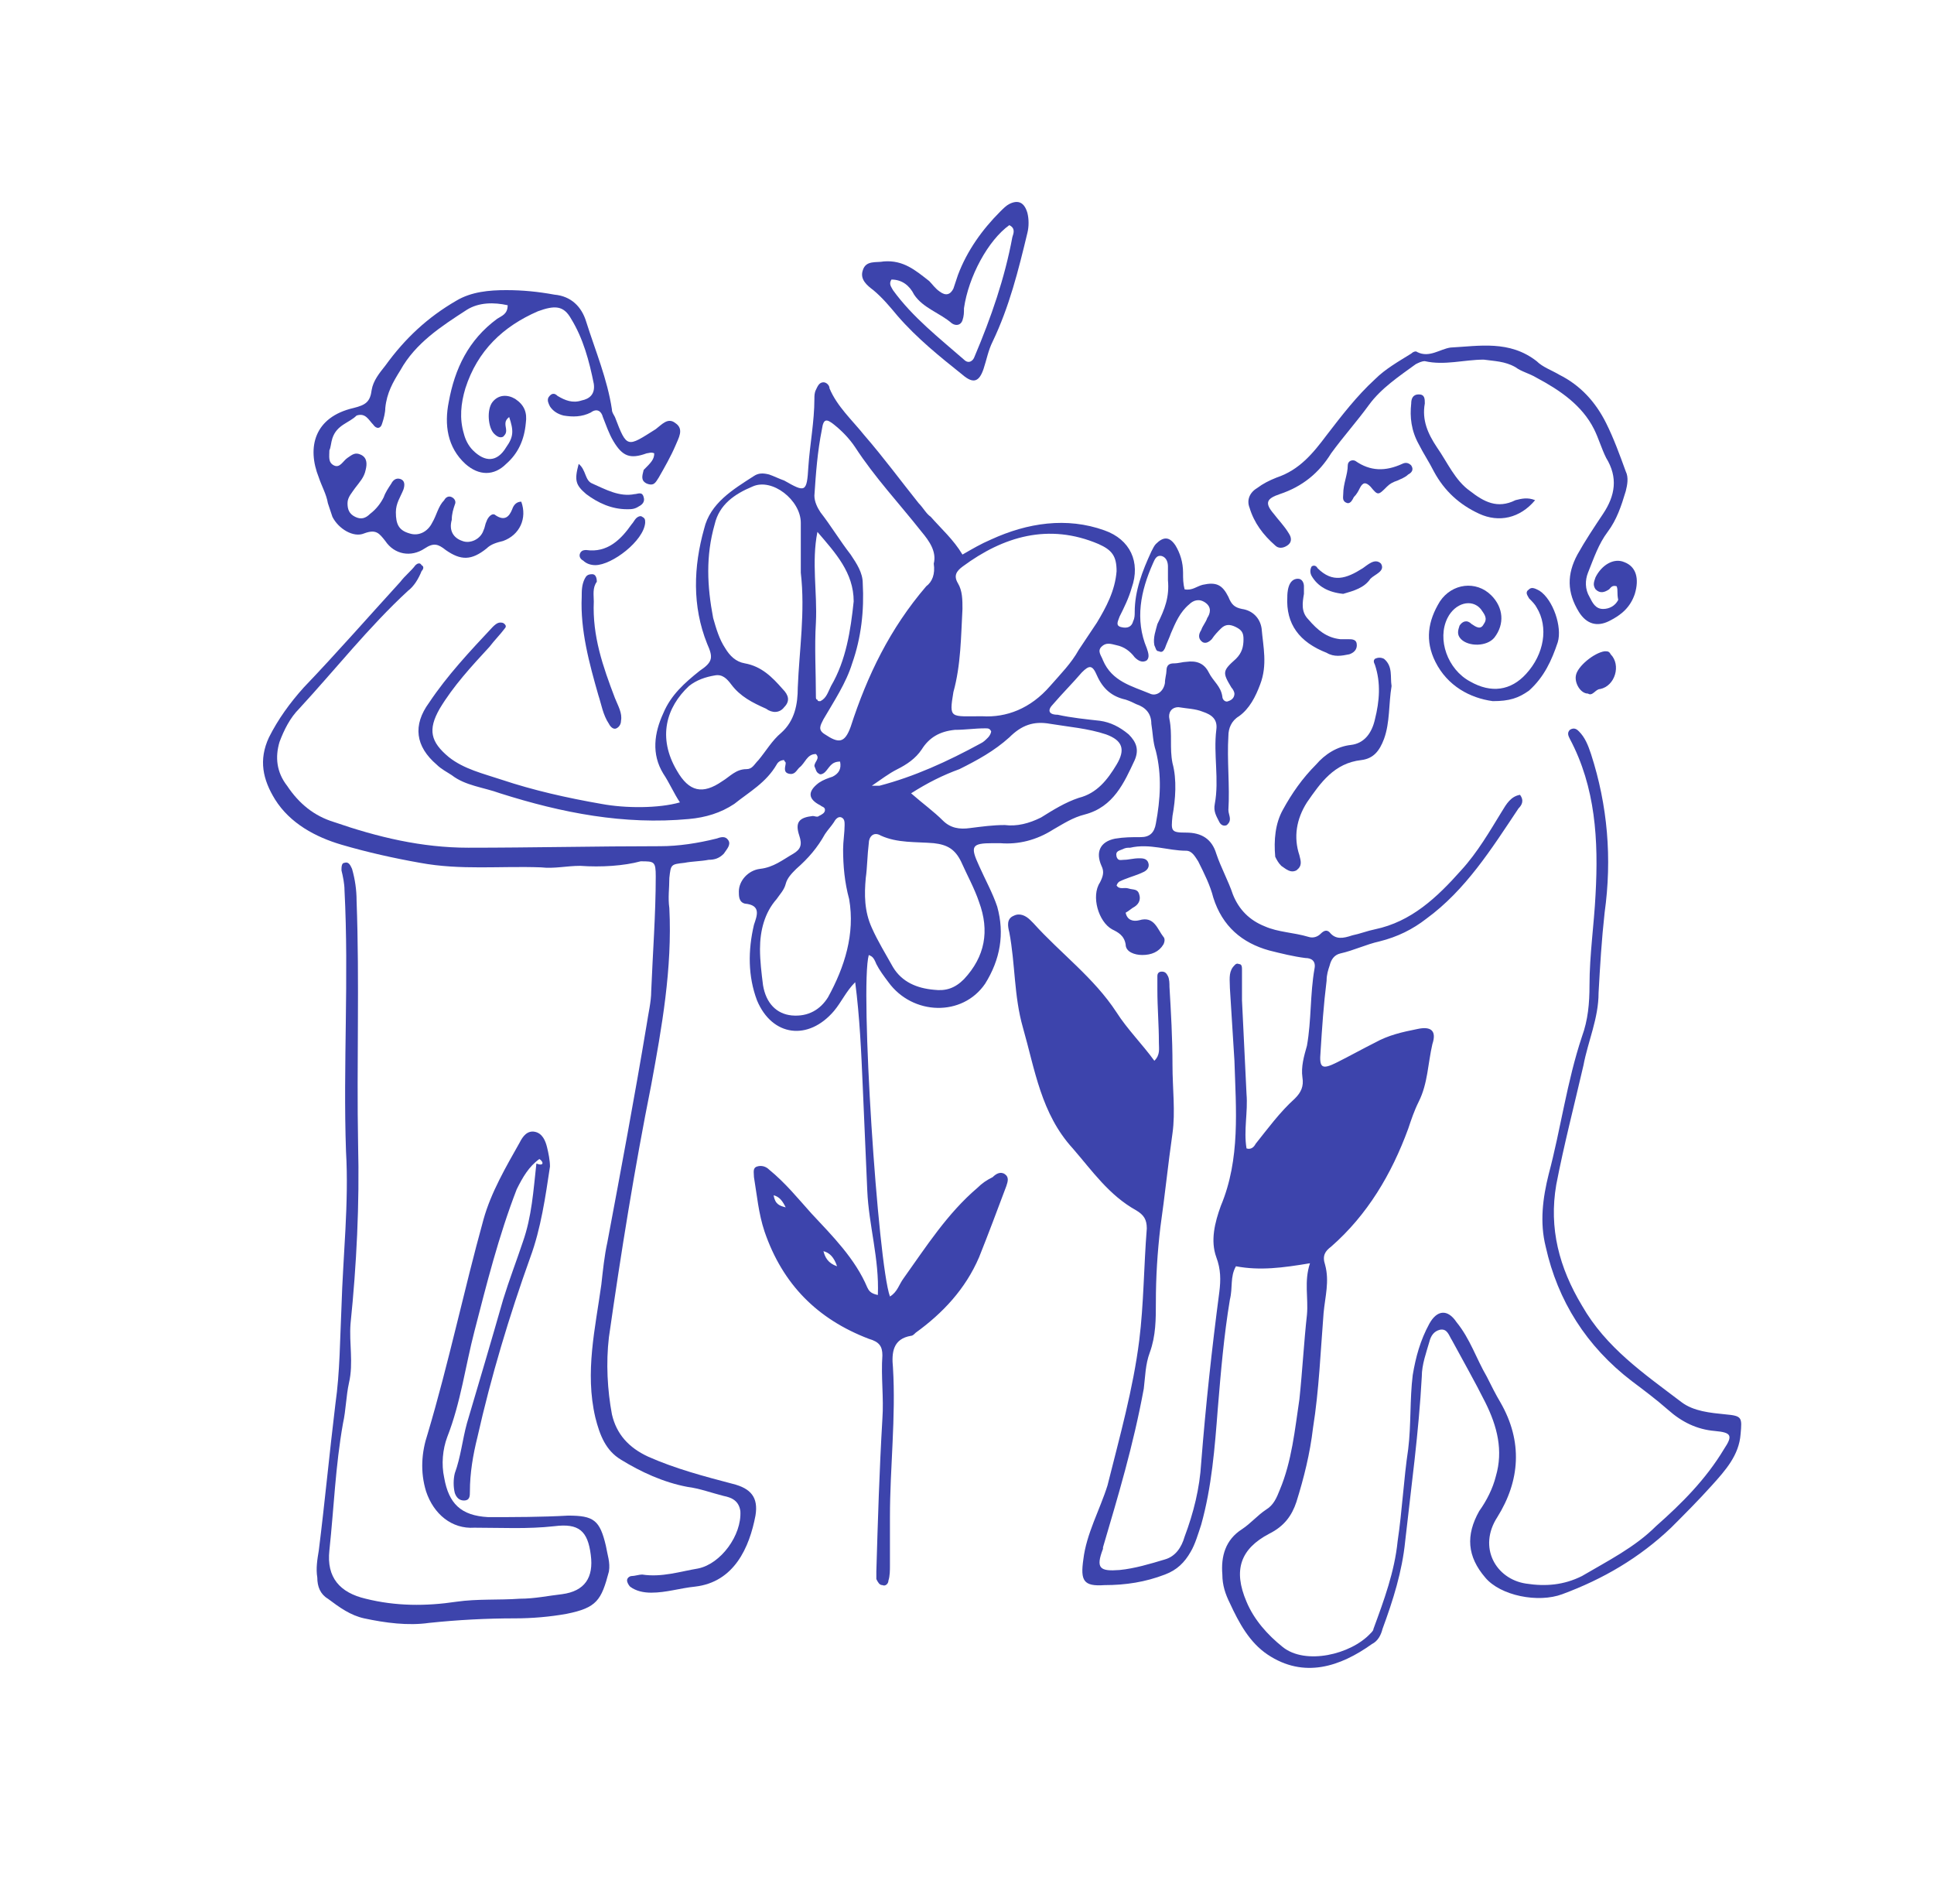 <?xml version="1.0" encoding="utf-8"?>
<!-- Generator: Adobe Illustrator 21.0.2, SVG Export Plug-In . SVG Version: 6.00 Build 0)  -->
<svg version="1.1" id="Layer_1" xmlns="http://www.w3.org/2000/svg" xmlns:xlink="http://www.w3.org/1999/xlink" x="0px" y="0px"
	 viewBox="0 0 128 126" style="enable-background:new 0 0 128 126;" xml:space="preserve">
<style type="text/css">
	.st0{fill:#3D44AC;}
</style>
<path class="st0" d="M57.5,63.2c-0.6,2.1,0.6,20.4,1.4,22.6c0.5-0.3,0.6-0.8,0.9-1.2c1.5-2.1,2.9-4.3,4.9-6c0.3-0.3,0.6-0.5,1-0.7
	c0.2-0.2,0.5-0.4,0.8-0.2c0.3,0.2,0.2,0.5,0.1,0.8c-0.6,1.6-1.2,3.2-1.8,4.7c-0.9,2.1-2.4,3.7-4.2,5c-0.1,0.1-0.2,0.2-0.3,0.2
	c-1.2,0.2-1.3,1.1-1.2,2.1c0.2,3.3-0.2,6.6-0.2,9.9c0,1.1,0,2.1,0,3.2c0,0.3,0,0.7-0.1,1c0,0.2-0.2,0.4-0.4,0.3
	c-0.2,0-0.3-0.2-0.4-0.4c0-0.2,0-0.3,0-0.5c0.1-3.4,0.2-6.7,0.4-10.1c0.1-1.4-0.1-2.8,0-4.2c0-0.6-0.2-0.9-0.9-1.1
	c-3.4-1.3-5.7-3.6-6.9-7.1c-0.4-1.2-0.5-2.4-0.7-3.6c0-0.3-0.1-0.6,0.2-0.7c0.3-0.1,0.6,0,0.8,0.2c1.1,0.9,1.9,1.9,2.8,2.9
	c1.4,1.5,2.9,3,3.7,4.9c0.1,0.2,0.2,0.4,0.7,0.5c0.1-2.4-0.6-4.6-0.7-6.9c-0.1-2.3-0.2-4.6-0.3-6.9c-0.1-2.3-0.2-4.6-0.5-6.9
	c-0.6,0.6-0.9,1.3-1.4,1.9c-1.7,2-4.1,1.7-5.1-0.7c-0.6-1.6-0.6-3.3-0.2-5c0.2-0.6,0.5-1.3-0.6-1.4c-0.4-0.1-0.4-0.5-0.4-0.8
	c0-0.7,0.6-1.4,1.4-1.5c0.9-0.1,1.5-0.6,2.2-1c0.5-0.3,0.6-0.6,0.4-1.2c-0.3-0.9,0-1.2,0.9-1.3c0.1,0,0.3,0.1,0.4,0
	c0.2-0.1,0.4-0.2,0.4-0.4c0-0.2-0.2-0.2-0.3-0.3c-0.8-0.4-0.9-0.9-0.1-1.5c0.3-0.2,0.6-0.3,0.9-0.4c0.4-0.2,0.6-0.5,0.5-1
	c-0.6,0-0.7,0.4-1,0.7c-0.1,0.1-0.3,0.2-0.4,0.1c-0.2-0.1-0.2-0.3-0.3-0.5c0-0.3,0.4-0.5,0.1-0.8c-0.6,0-0.7,0.6-1.1,0.9
	c-0.2,0.2-0.3,0.5-0.7,0.4c-0.4-0.1-0.2-0.5-0.2-0.7c0-0.1-0.1-0.1-0.1-0.2c-0.2,0-0.4,0.1-0.5,0.3c-0.7,1.2-1.8,1.8-2.8,2.6
	c-0.9,0.6-1.9,0.9-3,1c-4.3,0.4-8.4-0.4-12.5-1.7c-1.1-0.4-2.3-0.5-3.2-1.2c-0.3-0.2-0.7-0.4-1-0.7c-1.4-1.2-1.6-2.6-0.5-4.1
	c1.2-1.8,2.7-3.4,4.2-5c0.1-0.1,0.3-0.3,0.5-0.3c0.1,0,0.2,0,0.3,0.1c0.1,0.1,0.1,0.2,0,0.3c-0.3,0.4-0.7,0.8-1,1.2
	c-1.2,1.3-2.4,2.6-3.3,4.1c-0.8,1.4-0.6,2.2,0.6,3.2c1,0.8,2.3,1.1,3.5,1.5c2.1,0.7,4.3,1.2,6.6,1.6c1.6,0.3,3.8,0.3,5.2-0.1
	c-0.4-0.6-0.7-1.3-1.1-1.9c-0.8-1.3-0.6-2.7,0-4c0.5-1.2,1.4-2,2.4-2.8c0.9-0.6,0.9-0.9,0.5-1.8c-1-2.5-0.9-5.1-0.2-7.6
	c0.4-1.7,1.9-2.6,3.3-3.5c0.3-0.2,0.6-0.2,1-0.1c0.3,0.1,0.7,0.3,1,0.4c1.4,0.8,1.5,0.8,1.6-0.9c0.1-1.5,0.4-3,0.4-4.5
	c0-0.2,0-0.4,0.1-0.6c0.1-0.2,0.2-0.5,0.5-0.5c0.2,0,0.4,0.2,0.4,0.4c0.5,1.2,1.5,2.1,2.3,3.1c1.3,1.5,2.4,3,3.6,4.5
	c0.3,0.3,0.5,0.7,0.8,0.9c0.7,0.8,1.5,1.5,2.1,2.5c0.7-0.4,1.2-0.7,1.9-1c2.4-1.1,5-1.5,7.5-0.6c1.7,0.6,2.4,2.1,1.8,3.8
	c-0.2,0.7-0.5,1.3-0.8,1.9c-0.1,0.3-0.3,0.6,0.1,0.7c0.4,0.1,0.7,0,0.8-0.4c0.1-0.2,0.1-0.4,0.1-0.6c0-1.4,0.5-2.7,1.1-4
	c0.1-0.2,0.2-0.4,0.3-0.5c0.5-0.5,0.9-0.5,1.3,0.1c0.3,0.5,0.5,1.1,0.5,1.8c0,0.4,0,0.7,0.1,1.1c0.5,0.1,0.8-0.2,1.2-0.3
	c0.9-0.2,1.3,0,1.7,0.8c0.2,0.5,0.4,0.7,0.9,0.8c0.7,0.1,1.2,0.6,1.3,1.3c0.1,1.2,0.4,2.4-0.1,3.7c-0.3,0.8-0.7,1.6-1.4,2.1
	c-0.5,0.3-0.7,0.8-0.7,1.3c-0.1,1.6,0.1,3.3,0,4.9c0,0.2,0.1,0.4,0.1,0.6c0,0.2-0.1,0.3-0.2,0.4c-0.2,0.1-0.4,0-0.5-0.2
	c-0.2-0.4-0.4-0.7-0.3-1.2c0.3-1.6-0.1-3.3,0.1-4.9c0.1-0.7-0.3-1-0.9-1.2c-0.5-0.2-1-0.2-1.6-0.3c-0.5,0-0.7,0.4-0.6,0.8
	c0.2,1,0,1.9,0.2,2.9c0.3,1.1,0.2,2.4,0,3.5c-0.1,1-0.1,1.1,0.9,1.1c1,0,1.7,0.4,2,1.4c0.3,0.9,0.8,1.8,1.1,2.7
	c0.4,1,1.1,1.7,2.1,2.1c0.9,0.4,1.9,0.4,2.9,0.7c0.3,0.1,0.6,0,0.8-0.2c0.2-0.2,0.4-0.3,0.6-0.1c0.4,0.5,0.9,0.4,1.5,0.2
	c0.5-0.1,1-0.3,1.5-0.4c2.4-0.5,4.1-2.1,5.7-3.9c1.1-1.2,1.9-2.6,2.7-3.9c0.3-0.5,0.6-1,1.2-1.1c0.3,0.4,0.1,0.7-0.1,0.9
	c-1.8,2.7-3.5,5.4-6.1,7.3c-0.9,0.7-1.9,1.2-3.1,1.5c-0.9,0.2-1.7,0.6-2.6,0.8c-0.4,0.1-0.6,0.4-0.7,0.8c-0.1,0.3-0.2,0.6-0.2,1
	c-0.2,1.6-0.3,3.1-0.4,4.7c-0.1,1.1,0.1,1.2,1.1,0.7c0.8-0.4,1.7-0.9,2.5-1.3c0.9-0.5,1.8-0.7,2.8-0.9c0.9-0.2,1.3,0.1,1,1
	c-0.3,1.3-0.3,2.6-0.9,3.8c-0.3,0.6-0.5,1.2-0.7,1.8c-1.1,3-2.7,5.7-5.1,7.8c-0.4,0.3-0.6,0.6-0.4,1.2c0.3,1.1,0,2.1-0.1,3.2
	c-0.2,2.5-0.3,5.1-0.7,7.6c-0.2,1.7-0.6,3.3-1.1,4.9c-0.3,0.9-0.8,1.6-1.8,2.1c-1.9,1-2.4,2.4-1.5,4.5c0.5,1.2,1.4,2.2,2.4,3
	c1.5,1.2,4.5,0.5,5.8-0.9c0.1-0.1,0.2-0.2,0.2-0.3c0.7-1.9,1.4-3.8,1.6-5.8c0.3-2,0.4-4.1,0.7-6.1c0.2-1.6,0.1-3.3,0.3-4.9
	c0.2-1.2,0.5-2.3,1.1-3.4c0.5-0.9,1.2-1,1.8-0.1c0.9,1.1,1.3,2.4,2,3.6c0.3,0.6,0.6,1.2,0.9,1.7c1.5,2.6,1.3,5.2-0.2,7.6
	c-1.3,2-0.1,4.1,1.9,4.4c1.3,0.2,2.5,0.1,3.7-0.5c1.7-1,3.5-1.9,4.9-3.3c1.7-1.5,3.3-3.1,4.5-5.1c0.6-0.9,0.5-1.1-0.6-1.2
	c-1.2-0.1-2.2-0.6-3.1-1.4c-0.8-0.7-1.6-1.3-2.4-1.9c-3-2.3-4.9-5.3-5.7-8.9c-0.4-1.6-0.2-3.2,0.2-4.8c0.8-3,1.2-6.1,2.2-9.1
	c0.4-1.1,0.5-2.2,0.5-3.4c0-2,0.3-4,0.4-6c0.2-3.6,0-7.1-1.7-10.3c-0.1-0.2-0.2-0.4,0-0.6c0.3-0.2,0.5,0,0.6,0.1
	c0.4,0.4,0.6,0.9,0.8,1.5c1.1,3.4,1.4,6.9,0.9,10.5c-0.2,1.8-0.3,3.5-0.4,5.3c0,1.7-0.7,3.2-1,4.8c-0.6,2.6-1.3,5.3-1.8,7.9
	c-0.5,2.9,0.2,5.5,1.7,8c1.6,2.8,4.1,4.5,6.6,6.4c0.8,0.6,1.9,0.7,2.9,0.8c1.1,0.1,1.1,0.2,1,1.3c-0.1,1.4-1,2.4-1.9,3.4
	c-0.9,1-1.8,1.9-2.7,2.8c-2.1,2-4.5,3.4-7.2,4.4c-1.6,0.6-4.1,0.1-5.1-1.1c-1.2-1.4-1.3-2.8-0.4-4.4c0.5-0.7,0.9-1.5,1.1-2.3
	c0.5-1.7,0.1-3.3-0.7-4.9c-0.7-1.4-1.5-2.8-2.2-4.1c-0.2-0.3-0.3-0.8-0.8-0.7c-0.4,0.1-0.6,0.4-0.7,0.8c-0.2,0.7-0.5,1.5-0.5,2.3
	c-0.2,3.7-0.7,7.3-1.1,10.9c-0.2,2-0.8,3.9-1.5,5.8c-0.1,0.4-0.3,0.8-0.7,1c-2.1,1.5-4.5,2.3-6.9,0.7c-1.2-0.8-1.9-2.1-2.5-3.4
	c-0.3-0.6-0.5-1.2-0.5-1.9c-0.1-1.2,0.2-2.3,1.3-3c0.6-0.4,1-0.9,1.6-1.3c0.5-0.3,0.7-0.8,0.9-1.3c0.8-1.9,1-4,1.3-6
	c0.2-1.9,0.3-3.8,0.5-5.6c0.1-1.1-0.2-2.2,0.2-3.4c-1.8,0.3-3.3,0.5-4.9,0.2c-0.4,0.7-0.2,1.4-0.4,2.2c-0.4,2.4-0.6,4.8-0.8,7.2
	c-0.2,2.6-0.4,5.2-1.1,7.7c-0.2,0.6-0.4,1.3-0.7,1.8c-0.4,0.7-0.9,1.2-1.7,1.5c-1.3,0.5-2.6,0.7-4,0.7c-1.4,0.1-1.6-0.3-1.4-1.7
	c0.2-1.7,1.1-3.3,1.6-4.9c0.8-3.2,1.7-6.4,2.1-9.6c0.3-2.4,0.3-4.9,0.5-7.4c0-0.6-0.2-0.9-0.7-1.2c-1.8-1-2.9-2.6-4.2-4.1
	c-2.1-2.3-2.5-5.2-3.3-8c-0.6-2.1-0.5-4.2-0.9-6.3c-0.1-0.4-0.2-0.9,0.3-1.1c0.4-0.2,0.8,0,1.1,0.3c0.1,0.1,0.1,0.1,0.2,0.2
	c1.8,2,4,3.6,5.5,5.9c0.7,1.1,1.7,2.1,2.5,3.2c0.4-0.4,0.3-0.8,0.3-1.2c0-1.2-0.1-2.3-0.1-3.5c0-0.3,0-0.6,0-0.9
	c0-0.2,0.1-0.3,0.3-0.3c0.2,0,0.3,0.1,0.4,0.3c0.1,0.2,0.1,0.5,0.1,0.7c0.1,1.7,0.2,3.4,0.2,5.2c0,1.5,0.2,3.1,0,4.5
	c-0.3,2.1-0.5,4.1-0.8,6.2c-0.2,1.7-0.3,3.3-0.3,5c0,1.1,0,2.2-0.4,3.3c-0.3,0.8-0.3,1.6-0.4,2.4C75,95.7,74,99,73,102.4
	c0,0,0,0.1,0,0.1c-0.5,1.3-0.2,1.5,1.1,1.4c1-0.1,2-0.4,3-0.7c0.7-0.2,1.1-0.8,1.3-1.5c0.6-1.6,1-3.2,1.1-4.9
	c0.3-3.8,0.7-7.5,1.2-11.3c0.1-0.8,0.1-1.5-0.2-2.3c-0.4-1.1-0.1-2.3,0.3-3.4c1.3-3.1,1-6.4,0.9-9.6c-0.1-1.6-0.2-3.2-0.3-4.8
	c0-0.5-0.1-1,0.2-1.4c0.1-0.1,0.2-0.3,0.4-0.2c0.2,0,0.2,0.2,0.2,0.4c0,0.7,0,1.3,0,2c0.1,2.1,0.2,4.1,0.3,6.2
	c0.1,1.2-0.2,2.4,0,3.6c0.3,0.1,0.5-0.1,0.6-0.3c0.8-1,1.6-2.1,2.6-3c0.4-0.4,0.6-0.8,0.5-1.4c-0.1-0.7,0.1-1.4,0.3-2.1
	c0.3-1.7,0.2-3.4,0.5-5.1c0.1-0.5-0.2-0.7-0.6-0.7c-0.8-0.1-1.6-0.3-2.4-0.5c-1.8-0.5-3.1-1.6-3.7-3.5c-0.2-0.8-0.6-1.6-1-2.4
	c-0.2-0.3-0.4-0.7-0.8-0.7c-1.2,0-2.4-0.5-3.7-0.2c-0.2,0-0.3,0-0.5,0.1c-0.2,0.1-0.5,0.1-0.4,0.5c0.1,0.3,0.3,0.2,0.5,0.2
	c0.3,0,0.6-0.1,1-0.1c0.2,0,0.5,0,0.6,0.3c0.1,0.3-0.1,0.5-0.3,0.6c-0.4,0.2-0.8,0.3-1.3,0.5c-0.2,0.1-0.4,0.1-0.5,0.4
	c0.2,0.3,0.5,0.1,0.8,0.2c0.3,0.1,0.6,0,0.7,0.4c0.1,0.3,0,0.6-0.3,0.8c-0.2,0.1-0.4,0.3-0.6,0.4c0.1,0.5,0.5,0.6,0.9,0.5
	c1-0.3,1.2,0.6,1.6,1.1c0.1,0.1,0.1,0.3,0,0.5c-0.3,0.5-0.8,0.7-1.4,0.7c-0.5,0-1.1-0.2-1.1-0.7c-0.1-0.6-0.5-0.8-0.9-1
	c-0.9-0.5-1.4-2.2-0.8-3.1c0.2-0.4,0.3-0.7,0.1-1.1c-0.4-0.9-0.1-1.6,0.9-1.8c0.6-0.1,1.1-0.1,1.7-0.1c0.6,0,0.9-0.3,1-0.9
	c0.3-1.6,0.4-3.2,0-4.8c-0.2-0.6-0.2-1.2-0.3-1.8c0-0.7-0.4-1.1-1-1.3c-0.2-0.1-0.4-0.2-0.7-0.3c-0.9-0.2-1.5-0.7-1.9-1.6
	c-0.3-0.7-0.5-0.7-1-0.2c-0.6,0.7-1.3,1.4-1.9,2.1c-0.4,0.4-0.3,0.7,0.3,0.7c0.9,0.2,1.9,0.3,2.8,0.4c0.7,0.1,1.3,0.4,1.9,0.9
	c0.5,0.5,0.7,1,0.4,1.7c-0.7,1.5-1.4,3.1-3.3,3.6c-0.8,0.2-1.4,0.6-2.1,1c-1.1,0.7-2.3,1-3.5,0.9c-0.2,0-0.3,0-0.5,0
	c-1.4,0-1.5,0.2-0.9,1.5c0.4,0.9,0.9,1.8,1.2,2.7c0.5,1.8,0.2,3.5-0.8,5.1c-1.5,2.2-4.8,2.1-6.4-0.1c-0.3-0.4-0.6-0.8-0.8-1.2
	C57.8,63.3,57.7,63.3,57.5,63.2z M53,37.9c0-1.1,0-2.2,0-3.3c0-1.5-1.9-3-3.2-2.4c-1.2,0.5-2.2,1.2-2.5,2.5
	c-0.6,2.1-0.5,4.1-0.1,6.2c0.2,0.7,0.4,1.4,0.8,2c0.3,0.5,0.7,0.9,1.3,1c1.1,0.2,1.8,0.9,2.5,1.7c0.4,0.4,0.5,0.8,0.1,1.2
	c-0.3,0.4-0.8,0.4-1.2,0.1c-0.9-0.4-1.7-0.8-2.3-1.6c-0.3-0.4-0.6-0.7-1.1-0.6c-0.6,0.1-1.2,0.3-1.7,0.7c-1.5,1.4-2.1,3.4-0.8,5.6
	c0.8,1.4,1.7,1.6,3,0.7c0.5-0.3,0.9-0.8,1.6-0.8c0.4,0,0.5-0.3,0.8-0.6c0.5-0.6,0.9-1.3,1.5-1.8c0.9-0.8,1.1-1.9,1.1-3
	C52.9,43,53.3,40.5,53,37.9z M65,47.4c1.6,0.1,3.2-0.5,4.5-2c0.7-0.8,1.4-1.5,1.9-2.4c0.4-0.6,0.8-1.2,1.2-1.8
	c0.6-1,1.2-2.1,1.3-3.4c0-1-0.3-1.4-1.2-1.8c-3.3-1.4-6.3-0.5-9,1.5c-0.4,0.3-0.6,0.6-0.3,1.1c0.3,0.5,0.3,1.1,0.3,1.7
	c-0.1,1.8-0.1,3.7-0.6,5.5C62.8,47.6,62.9,47.4,65,47.4z M61.8,37.3c0.2-0.8-0.3-1.5-0.8-2.1c-1.5-1.9-3.1-3.6-4.4-5.6
	c-0.4-0.6-0.9-1.1-1.4-1.5c-0.5-0.4-0.7-0.4-0.8,0.3c-0.3,1.5-0.4,2.9-0.5,4.4c0,0.4,0.2,0.8,0.4,1.1c0.7,0.9,1.3,1.9,2,2.8
	c0.4,0.6,0.8,1.2,0.8,1.9c0.1,1.8-0.1,3.6-0.7,5.3c-0.4,1.3-1.2,2.5-1.9,3.7c-0.2,0.4-0.4,0.7,0.1,1c0.9,0.6,1.3,0.6,1.7-0.5
	c1.1-3.4,2.6-6.5,5-9.3C61.7,38.5,61.9,38,61.8,37.3z M57.3,58.1c-0.1,1.1-0.1,2.2,0.4,3.3c0.4,0.9,0.9,1.7,1.4,2.6
	c0.6,1,1.6,1.4,2.7,1.5c0.8,0.1,1.4-0.1,2-0.7c1.4-1.5,1.7-3.2,1-5.1c-0.3-0.9-0.8-1.8-1.2-2.7c-0.4-0.8-0.9-1.1-1.8-1.2
	c-1.2-0.1-2.4,0-3.5-0.5c-0.5-0.3-0.8,0.1-0.8,0.5C57.4,56.6,57.4,57.4,57.3,58.1z M60.3,52.5c0.8,0.7,1.5,1.2,2.1,1.8
	c0.5,0.5,1.1,0.6,1.8,0.5c0.8-0.1,1.5-0.2,2.3-0.2c0.8,0.1,1.6-0.1,2.4-0.5c0.8-0.5,1.6-1,2.5-1.3c1.2-0.3,1.9-1.2,2.5-2.2
	c0.6-1,0.4-1.6-0.7-2c-1.2-0.4-2.5-0.5-3.7-0.7c-1.1-0.2-1.9,0.1-2.7,0.9c-1,0.9-2.1,1.5-3.3,2.1C62.4,51.3,61.4,51.8,60.3,52.5z
	 M55.8,56.2c0-0.5,0.1-1.1,0.1-1.6c0-0.2,0-0.4-0.2-0.5c-0.2-0.1-0.4,0.1-0.5,0.3c-0.2,0.3-0.4,0.5-0.6,0.8
	c-0.5,0.9-1.1,1.6-1.9,2.3c-0.3,0.3-0.6,0.6-0.7,1c-0.1,0.4-0.4,0.7-0.6,1c-0.8,0.9-1.1,2.1-1.1,3.3c0,0.8,0.1,1.6,0.2,2.4
	c0.2,1.2,0.9,1.9,1.9,2c1.1,0.1,1.9-0.4,2.4-1.2c1.1-2,1.8-4.2,1.4-6.5C55.9,58.4,55.8,57.3,55.8,56.2z M77.3,38.4
	c0-0.2,0-0.5,0-0.9c0-0.3-0.1-0.6-0.4-0.7c-0.4-0.1-0.5,0.3-0.6,0.5c-0.8,1.8-1.2,3.7-0.4,5.6c0.1,0.3,0.2,0.6,0,0.8
	c-0.3,0.2-0.6,0-0.8-0.2c-0.3-0.4-0.7-0.7-1.2-0.8c-0.4-0.1-0.7-0.2-1,0.1c-0.3,0.3,0,0.6,0.1,0.9c0.6,1.4,1.9,1.7,3.1,2.2
	c0.4,0.2,0.9-0.1,1-0.7c0-0.3,0.1-0.6,0.1-0.8c0-0.4,0.2-0.5,0.5-0.5c0.3,0,0.6-0.1,0.8-0.1c0.7-0.1,1.2,0.1,1.5,0.7
	c0.3,0.6,0.8,0.9,0.9,1.6c0,0.2,0.2,0.4,0.4,0.3c0.3-0.1,0.4-0.3,0.4-0.5c0-0.1-0.1-0.3-0.2-0.4c-0.6-1-0.6-1.1,0.3-1.9
	c0.4-0.4,0.5-0.8,0.5-1.3c0-0.4-0.1-0.6-0.5-0.8c-0.4-0.2-0.7-0.2-1,0.1c-0.2,0.2-0.4,0.4-0.6,0.7c-0.2,0.2-0.4,0.3-0.6,0.2
	c-0.3-0.2-0.3-0.5-0.1-0.8c0.1-0.3,0.3-0.5,0.4-0.8c0.2-0.3,0.3-0.7-0.1-1c-0.4-0.3-0.8-0.2-1.1,0.1c-0.6,0.5-0.9,1.2-1.2,1.9
	c-0.1,0.3-0.3,0.7-0.4,1c-0.1,0.2-0.2,0.3-0.4,0.2c-0.2,0-0.2-0.2-0.3-0.4c-0.1-0.5,0.1-1,0.2-1.4C77.1,40.3,77.4,39.5,77.3,38.4z
	 M54.1,35.2c-0.4,2,0,4-0.1,6c-0.1,1.6,0,3.3,0,4.9c0,0.1,0,0.2,0.1,0.2c0,0,0,0.1,0.1,0.1c0,0,0.1,0,0.1,0c0.4-0.2,0.5-0.6,0.7-1
	c1-1.7,1.3-3.7,1.5-5.6C56.5,37.9,55.3,36.6,54.1,35.2z M57.7,52c0.3,0,0.4,0,0.5,0c2.3-0.6,4.5-1.6,6.7-2.8
	c0.2-0.1,0.3-0.2,0.5-0.4c0.1-0.1,0.2-0.3,0.2-0.4c-0.1-0.2-0.2-0.2-0.4-0.2c-0.7,0-1.3,0.1-2,0.1c-1,0.1-1.7,0.5-2.2,1.3
	c-0.4,0.6-1,1-1.6,1.3C58.8,51.2,58.3,51.6,57.7,52z M54.5,82.8c0.1,0.4,0.3,0.8,0.9,1C55.2,83.2,54.9,82.9,54.5,82.8z M51.2,79.1
	c0.1,0.6,0.4,0.7,0.8,0.8C51.8,79.5,51.6,79.2,51.2,79.1z"/>
<path class="st0" d="M35.7,76.7c-0.7,0.5-1.1,1.2-1.5,2c-1.2,3.1-2,6.3-2.8,9.4c-0.6,2.3-0.9,4.7-1.8,7c-0.3,0.8-0.4,1.8-0.2,2.7
	c0.3,1.7,1.1,2.5,2.9,2.6c1.8,0,3.5,0,5.3-0.1c1.7,0,2.1,0.3,2.5,2c0.1,0.6,0.3,1.1,0.2,1.7c-0.5,1.9-0.8,2.4-2.8,2.8
	c-1.1,0.2-2.3,0.3-3.4,0.3c-1.9,0-3.8,0.1-5.7,0.3c-1.4,0.2-2.9,0-4.3-0.3c-0.9-0.2-1.6-0.7-2.4-1.3c-0.5-0.3-0.7-0.8-0.7-1.4
	c-0.1-0.6,0-1.2,0.1-1.8c0.4-3.2,0.7-6.4,1.1-9.7c0.3-2.1,0.3-4.3,0.4-6.4c0.1-3.4,0.5-6.9,0.3-10.3c-0.2-5.7,0.2-11.5-0.1-17.3
	c0-0.4-0.1-0.9-0.2-1.3c0-0.2,0-0.5,0.2-0.5c0.3-0.1,0.4,0.2,0.5,0.4c0.2,0.7,0.3,1.4,0.3,2.1c0.2,5.4,0,10.8,0.1,16.1
	c0.1,4-0.1,8-0.5,11.9c-0.1,1.3,0.2,2.6-0.1,3.9c-0.2,0.9-0.2,1.8-0.4,2.7c-0.5,2.8-0.6,5.6-0.9,8.4c-0.2,1.8,0.7,2.8,2.4,3.2
	c2,0.5,4,0.5,6,0.2c1.4-0.2,2.8-0.1,4.2-0.2c1,0,1.9-0.2,2.8-0.3c1.5-0.2,2.1-1.1,1.9-2.6c-0.2-1.6-0.8-2.1-2.4-1.9
	c-1.8,0.2-3.5,0.1-5.3,0.1c-1.5,0.1-2.7-0.9-3.2-2.4c-0.4-1.3-0.3-2.6,0.1-3.8c1.4-4.7,2.4-9.5,3.7-14.2c0.5-1.8,1.5-3.5,2.4-5.1
	c0.2-0.4,0.5-0.8,1-0.7c0.5,0.1,0.7,0.6,0.8,1c0.1,0.4,0.2,0.9,0.2,1.3c-0.3,2-0.6,4.1-1.3,6c-1.4,3.9-2.6,7.9-3.5,11.9
	c-0.3,1.2-0.5,2.4-0.5,3.6c0,0.3,0,0.6-0.4,0.6c-0.3,0-0.5-0.2-0.6-0.5c-0.1-0.4-0.1-0.9,0-1.3c0.4-1.1,0.5-2.2,0.8-3.3
	c0.8-2.7,1.6-5.4,2.4-8.2c0.4-1.3,0.9-2.6,1.3-3.8c0.6-1.7,0.7-3.4,0.9-5.2C36,77.2,36,76.9,35.7,76.7z"/>
<path class="st0" d="M38.4,57.3c-0.9,0-1.7,0.2-2.6,0.1c-2.7-0.1-5.3,0.2-8-0.3c-1.7-0.3-3.5-0.7-5.2-1.2c-1.7-0.5-3.4-1.4-4.4-3
	c-0.8-1.3-1.1-2.6-0.4-4.1c0.6-1.2,1.4-2.3,2.3-3.3c2.2-2.3,4.3-4.7,6.4-7c0.3-0.4,0.7-0.7,1-1.1c0.1-0.1,0.3-0.2,0.4,0
	c0.2,0.1,0.1,0.3,0,0.4c-0.2,0.5-0.5,1-0.9,1.3c-2.6,2.4-4.8,5.2-7.2,7.8c-0.6,0.6-1,1.4-1.3,2.2c-0.3,1-0.2,2,0.5,2.9
	c0.8,1.2,1.8,2,3.1,2.4c2.9,1,5.8,1.7,8.9,1.7c4.2,0,8.5-0.1,12.7-0.1c1.2,0,2.5-0.2,3.7-0.5c0.3-0.1,0.6-0.2,0.8,0.1
	c0.2,0.3-0.1,0.6-0.3,0.9c-0.3,0.3-0.6,0.4-1,0.4c-0.5,0.1-1.1,0.1-1.6,0.2c-0.9,0.1-0.9,0.1-1,1c0,0.7-0.1,1.3,0,2
	c0.2,4-0.5,7.9-1.2,11.7c-1.1,5.5-2,11.1-2.8,16.7c-0.2,1.7-0.1,3.5,0.2,5.1c0.3,1.3,1.1,2.2,2.4,2.8c1.8,0.8,3.7,1.3,5.6,1.8
	c1.2,0.3,1.7,0.9,1.5,2.1c-0.4,2.1-1.4,4.4-4,4.7c-1,0.1-1.9,0.4-2.9,0.4c-0.5,0-1-0.1-1.4-0.4c-0.1-0.1-0.2-0.3-0.2-0.4
	c0-0.2,0.2-0.3,0.3-0.3c0.2,0,0.5-0.1,0.7-0.1c1.3,0.2,2.5-0.2,3.7-0.4c1.5-0.3,2.9-2.2,2.8-3.8c-0.1-0.7-0.6-0.9-1.1-1
	c-0.8-0.2-1.6-0.5-2.4-0.6c-1.6-0.3-3.1-1-4.4-1.8c-1-0.6-1.4-1.6-1.7-2.8c-0.7-3,0-5.9,0.4-8.8c0.1-0.9,0.2-1.9,0.4-2.8
	c0.9-4.8,1.8-9.6,2.6-14.4c0.1-0.7,0.3-1.5,0.3-2.2c0.1-2.5,0.3-5.1,0.3-7.6c0-1-0.1-1-1-1C41.3,57.3,39.8,57.4,38.4,57.3
	C38.4,57.3,38.4,57.3,38.4,57.3z"/>
<path class="st0" d="M43.3,30c-0.2-0.1-0.4,0-0.5,0c-1.1,0.4-1.6,0.2-2.2-0.8c-0.3-0.5-0.5-1.1-0.7-1.6c-0.1-0.4-0.4-0.6-0.8-0.3
	c-0.6,0.3-1.2,0.3-1.8,0.2c-0.4-0.1-0.7-0.3-0.9-0.6c-0.1-0.2-0.2-0.4-0.1-0.6c0.2-0.3,0.4-0.3,0.6-0.1c0.5,0.3,1,0.5,1.6,0.3
	c0.5-0.1,0.9-0.4,0.8-1.1c-0.3-1.5-0.7-3-1.5-4.3c-0.5-0.9-1.1-0.9-2.2-0.5c-2.3,1-4,2.6-4.8,5.1c-0.3,1-0.4,2-0.1,3
	c0.1,0.4,0.3,0.8,0.6,1.1c0.8,0.8,1.6,0.8,2.2-0.2c0.5-0.7,0.5-1.1,0.2-2c-0.4,0.3-0.2,0.6-0.2,0.9c0,0.2-0.1,0.3-0.2,0.4
	c-0.2,0.1-0.4,0-0.6-0.2c-0.4-0.4-0.5-1.6-0.1-2.1c0.4-0.5,1-0.5,1.5-0.2c0.6,0.4,0.8,0.9,0.7,1.6c-0.1,1.1-0.5,2-1.3,2.7
	c-0.8,0.8-1.8,0.8-2.7,0c-1.2-1.1-1.4-2.6-1.1-4.1c0.4-2.2,1.3-4.1,3.2-5.5c0.3-0.2,0.7-0.3,0.7-0.9c-0.9-0.2-1.9-0.2-2.7,0.3
	c-1.7,1.1-3.4,2.2-4.4,4c-0.5,0.8-0.9,1.5-1,2.5c0,0.3-0.1,0.7-0.2,1c-0.1,0.4-0.4,0.4-0.6,0.1c-0.3-0.3-0.5-0.8-1.1-0.6
	C23.1,28,22.3,28.1,22,29c-0.1,0.3-0.1,0.6-0.2,0.8c0,0.4-0.1,0.8,0.3,1c0.4,0.2,0.6-0.3,0.9-0.5c0.3-0.2,0.5-0.4,0.9-0.2
	c0.4,0.2,0.4,0.6,0.3,1c-0.1,0.5-0.4,0.8-0.7,1.2c-0.2,0.3-0.5,0.6-0.5,1c0,0.4,0.1,0.7,0.5,0.9c0.4,0.2,0.7,0.1,1-0.2
	c0.4-0.3,0.7-0.7,0.9-1.1c0.1-0.3,0.3-0.6,0.5-0.9c0.1-0.2,0.3-0.4,0.6-0.3c0.3,0.1,0.3,0.4,0.2,0.7c-0.2,0.5-0.5,0.9-0.5,1.5
	c0,0.8,0.2,1.2,0.9,1.4c0.6,0.2,1.2-0.1,1.5-0.7c0.3-0.5,0.4-1.1,0.8-1.5c0.1-0.2,0.3-0.3,0.5-0.2c0.2,0.1,0.3,0.3,0.2,0.5
	c-0.1,0.3-0.2,0.6-0.2,1c-0.2,0.7,0.1,1.2,0.7,1.4c0.5,0.2,1.2-0.1,1.4-0.7c0.1-0.2,0.1-0.4,0.2-0.6c0.1-0.3,0.4-0.6,0.6-0.4
	c0.6,0.4,0.9,0.1,1.1-0.4c0.1-0.3,0.3-0.5,0.6-0.5c0.4,1.1-0.1,2.2-1.2,2.6c-0.4,0.1-0.8,0.2-1.1,0.5c-1,0.8-1.7,0.8-2.7,0.1
	c-0.5-0.4-0.8-0.5-1.4-0.1c-0.9,0.6-2,0.4-2.6-0.5c-0.4-0.5-0.6-0.8-1.4-0.5c-0.7,0.3-1.7-0.3-2.1-1.1c-0.1-0.3-0.2-0.6-0.3-0.9
	c-0.1-0.6-0.4-1.1-0.6-1.7c-0.8-2-0.3-4,2.3-4.6c0.8-0.2,1.1-0.4,1.2-1.2c0.1-0.6,0.5-1.1,0.9-1.6c1.3-1.8,2.8-3.2,4.7-4.3
	c1-0.6,2.2-0.7,3.3-0.7c1.1,0,2.1,0.1,3.2,0.3c1.1,0.1,1.8,0.8,2.1,1.8c0.6,1.9,1.4,3.8,1.7,5.8c0,0.2,0.1,0.3,0.2,0.5
	c0.8,2.1,0.8,2,2.7,0.8c0.4-0.3,0.8-0.8,1.3-0.4c0.6,0.4,0.2,1,0,1.5c-0.3,0.7-0.7,1.4-1.1,2.1c-0.2,0.3-0.3,0.6-0.8,0.4
	c-0.4-0.2-0.3-0.5-0.2-0.9C43.1,30.6,43.3,30.4,43.3,30z"/>
<path class="st0" d="M107,38.8c-0.3-0.1-0.4,0.1-0.5,0.2c-0.3,0.2-0.6,0.3-0.9,0c-0.2-0.3-0.1-0.5,0-0.8c0.4-0.8,1.2-1.3,1.9-1
	c0.8,0.3,1,1.1,0.7,2.1c-0.3,0.9-0.9,1.4-1.7,1.8c-0.8,0.4-1.5,0.2-2-0.6c-0.8-1.3-0.8-2.5-0.1-3.8c0.5-0.9,1.1-1.8,1.7-2.7
	c0.8-1.2,1-2.4,0.2-3.7c-0.3-0.6-0.5-1.3-0.8-1.9c-0.8-1.6-2.3-2.6-3.8-3.4c-0.5-0.3-1-0.4-1.4-0.7c-0.7-0.4-1.4-0.4-2.1-0.5
	c-1.3,0-2.6,0.4-3.9,0.1c-0.2,0-0.4,0.1-0.6,0.2c-1.1,0.8-2.3,1.6-3.1,2.7c-0.8,1.1-1.7,2.1-2.5,3.2c-0.8,1.3-1.9,2.2-3.4,2.7
	c-0.9,0.3-1,0.6-0.4,1.3c0.3,0.4,0.7,0.8,1,1.3c0.2,0.3,0.2,0.6-0.1,0.8c-0.3,0.2-0.6,0.2-0.8,0c-0.8-0.7-1.4-1.5-1.7-2.5
	c-0.2-0.5,0-1,0.5-1.3c0.4-0.3,0.8-0.5,1.3-0.7c1.5-0.5,2.4-1.6,3.3-2.8c1-1.3,2-2.6,3.2-3.7c0.7-0.7,1.6-1.2,2.4-1.7
	c0.1-0.1,0.3-0.2,0.4-0.1c0.8,0.4,1.5-0.2,2.2-0.3c1.9-0.1,3.9-0.5,5.7,0.9c0.4,0.4,1,0.6,1.5,0.9c1.4,0.7,2.4,1.8,3.1,3.2
	c0.5,1,0.9,2.1,1.3,3.2c0.2,0.4,0.1,0.9,0,1.3c-0.3,1-0.6,1.9-1.2,2.7c-0.6,0.8-0.9,1.7-1.3,2.7c-0.2,0.5-0.2,1.1,0.1,1.6
	c0.2,0.4,0.4,0.8,0.9,0.8c0.4,0,0.8-0.2,1-0.6C107,39.2,107.1,39.1,107,38.8z"/>
<path class="st0" d="M98.8,46.4c-1.5-0.2-3-1-3.8-2.6c-0.7-1.4-0.5-2.7,0.3-4c0.8-1.2,2.4-1.4,3.4-0.4c0.8,0.8,0.9,1.9,0.2,2.8
	c-0.5,0.6-1.7,0.6-2.2,0.1c-0.3-0.3-0.2-0.6-0.1-0.9c0.2-0.3,0.5-0.4,0.8-0.1c0.3,0.2,0.6,0.4,0.8,0c0.3-0.4,0-0.7-0.2-1
	c-0.6-0.7-1.7-0.4-2.2,0.6c-0.7,1.4,0,3.4,1.5,4.2c1.4,0.8,2.7,0.6,3.7-0.5c1.2-1.3,1.5-3.1,0.7-4.4c-0.1-0.2-0.3-0.4-0.5-0.6
	c-0.1-0.2-0.3-0.4,0-0.6c0.2-0.2,0.5,0,0.7,0.1c0.9,0.6,1.5,2.4,1.2,3.4c-0.4,1.2-0.9,2.3-1.9,3.2C100.5,46.2,99.9,46.4,98.8,46.4z"
	/>
<path class="st0" d="M92.1,45.4c-0.2,1.2-0.1,2.4-0.5,3.5c-0.3,0.8-0.7,1.3-1.5,1.4c-1.8,0.2-2.7,1.5-3.6,2.8
	c-0.7,1.1-0.9,2.3-0.5,3.5c0.1,0.4,0.2,0.7-0.2,1c-0.4,0.2-0.7-0.1-1-0.3c-0.2-0.2-0.3-0.4-0.4-0.6c-0.1-1.1,0-2.2,0.5-3.1
	c0.6-1.1,1.3-2.1,2.2-3c0.6-0.7,1.4-1.2,2.3-1.3c0.9-0.1,1.4-0.8,1.6-1.7c0.3-1.2,0.4-2.4,0-3.6c-0.1-0.2-0.1-0.3,0-0.4
	c0.2-0.1,0.4-0.1,0.6,0C92.2,44.1,92,44.8,92.1,45.4z"/>
<path class="st0" d="M101.6,33.1c-1,1.2-2.4,1.5-3.7,0.9c-1.3-0.6-2.3-1.5-3-2.8c-0.3-0.6-0.7-1.2-1-1.8c-0.5-0.9-0.6-1.8-0.5-2.7
	c0-0.3,0.1-0.6,0.5-0.6c0.4,0,0.4,0.3,0.4,0.6c-0.2,1.1,0.2,2,0.8,2.9c0.7,1,1.2,2.2,2.2,2.9c0.9,0.7,1.8,1.2,3,0.6
	C100.7,33,101.1,32.9,101.6,33.1z"/>
<path class="st0" d="M39.3,39.8c-0.1,2.3,0.6,4.3,1.4,6.4c0.2,0.5,0.5,1,0.4,1.5c0,0.2-0.1,0.4-0.3,0.5c-0.2,0.1-0.4-0.1-0.5-0.3
	c-0.4-0.6-0.5-1.3-0.7-1.9c-0.6-2.1-1.2-4.3-1.1-6.5c0-0.4,0-0.8,0.2-1.2c0.1-0.2,0.2-0.3,0.5-0.3c0.2,0,0.3,0.2,0.3,0.5
	C39.2,38.9,39.3,39.4,39.3,39.8z"/>
<path class="st0" d="M85.2,39.5c0-0.1,0-0.4,0.1-0.7c0.1-0.3,0.3-0.5,0.6-0.5c0.3,0,0.4,0.3,0.4,0.5c0,0.2,0,0.3,0,0.5
	c-0.1,0.6-0.2,1.2,0.3,1.7c0.6,0.7,1.2,1.2,2.1,1.3c0.2,0,0.3,0,0.5,0c0.3,0,0.6,0,0.6,0.4c0,0.3-0.2,0.5-0.5,0.6
	c-0.5,0.1-1,0.2-1.5-0.1C86,42.5,85.1,41.3,85.2,39.5z"/>
<path class="st0" d="M88.9,32.7c0-0.7,0.3-1.3,0.3-1.9c0-0.3,0.3-0.4,0.5-0.3c1,0.7,2,0.7,3.1,0.2c0.2-0.1,0.4-0.1,0.6,0.1
	c0.2,0.3,0,0.5-0.2,0.6c-0.2,0.2-0.5,0.3-0.7,0.4c-0.3,0.1-0.5,0.2-0.7,0.4c-0.6,0.6-0.6,0.6-1.1,0c-0.3-0.3-0.5-0.3-0.7,0.1
	c-0.1,0.2-0.2,0.4-0.4,0.6c-0.1,0.2-0.2,0.4-0.4,0.4C88.8,33.2,88.9,32.9,88.9,32.7z"/>
<path class="st0" d="M105.1,45.9c-0.5,0-0.9-0.7-0.8-1.2c0.1-0.6,1.2-1.5,1.9-1.6c0.2,0,0.3,0,0.4,0.2c0.7,0.7,0.3,2.1-0.7,2.3
	C105.6,45.6,105.4,46.1,105.1,45.9z"/>
<path class="st0" d="M88.9,39.3c-1-0.1-1.7-0.5-2.1-1.2c-0.1-0.2-0.1-0.4,0-0.6c0.1-0.1,0.3-0.1,0.4,0.1c1,1,1.9,0.7,3,0
	c0.3-0.2,0.8-0.7,1.2-0.3c0.3,0.5-0.4,0.7-0.7,1C90.3,38.9,89.6,39.1,88.9,39.3z"/>
<path class="st0" d="M38.3,30.7c0.5,0.4,0.4,1.1,0.9,1.3c0.9,0.4,1.8,0.9,2.8,0.7c0.2,0,0.5-0.2,0.6,0.2c0.1,0.3-0.1,0.5-0.3,0.6
	c-0.3,0.2-0.5,0.2-0.8,0.2c-1,0-1.9-0.4-2.7-1C38.1,32.1,38,31.8,38.3,30.7z"/>
<path class="st0" d="M39.4,37.4c-0.3,0-0.6-0.1-0.8-0.3c-0.2-0.1-0.3-0.3-0.2-0.5c0.1-0.2,0.3-0.2,0.4-0.2c1.4,0.2,2.3-0.7,3-1.7
	c0.1-0.1,0.2-0.3,0.3-0.4c0.1-0.1,0.3-0.2,0.4-0.1c0.2,0.1,0.2,0.2,0.2,0.4C42.6,35.8,40.5,37.4,39.4,37.4z"/>
<path class="st0" d="M58.5,17.3c1.3-0.1,2.1,0.6,3,1.3c0.2,0.2,0.4,0.5,0.7,0.7c0.4,0.3,0.7,0.2,0.9-0.2c0.1-0.3,0.2-0.6,0.3-0.9
	c0.6-1.6,1.6-3,2.8-4.2c0.2-0.2,0.4-0.4,0.6-0.5c0.6-0.3,1-0.1,1.2,0.6c0.1,0.4,0.1,0.9,0,1.3c-0.6,2.5-1.2,4.9-2.3,7.2
	c-0.3,0.6-0.4,1.2-0.6,1.8c-0.3,0.9-0.7,1-1.4,0.4c-1.5-1.2-3-2.4-4.3-3.9c-0.5-0.6-1-1.2-1.6-1.7c-0.4-0.3-0.9-0.7-0.7-1.3
	C57.3,17.2,58,17.4,58.5,17.3z M59,18.5c-0.2,0.3,0,0.5,0.1,0.7c1.3,1.8,3.1,3.2,4.7,4.6c0.3,0.3,0.6,0.1,0.7-0.2
	c1.1-2.6,2-5.2,2.5-7.9c0.1-0.3,0.2-0.6-0.2-0.8c-1.4,1-2.7,3.4-3,5.5c0,0.3,0,0.5-0.1,0.8c-0.1,0.3-0.4,0.4-0.7,0.2
	c-0.8-0.7-1.9-1-2.5-1.9C60.2,18.9,59.7,18.5,59,18.5z"/>
</svg>
